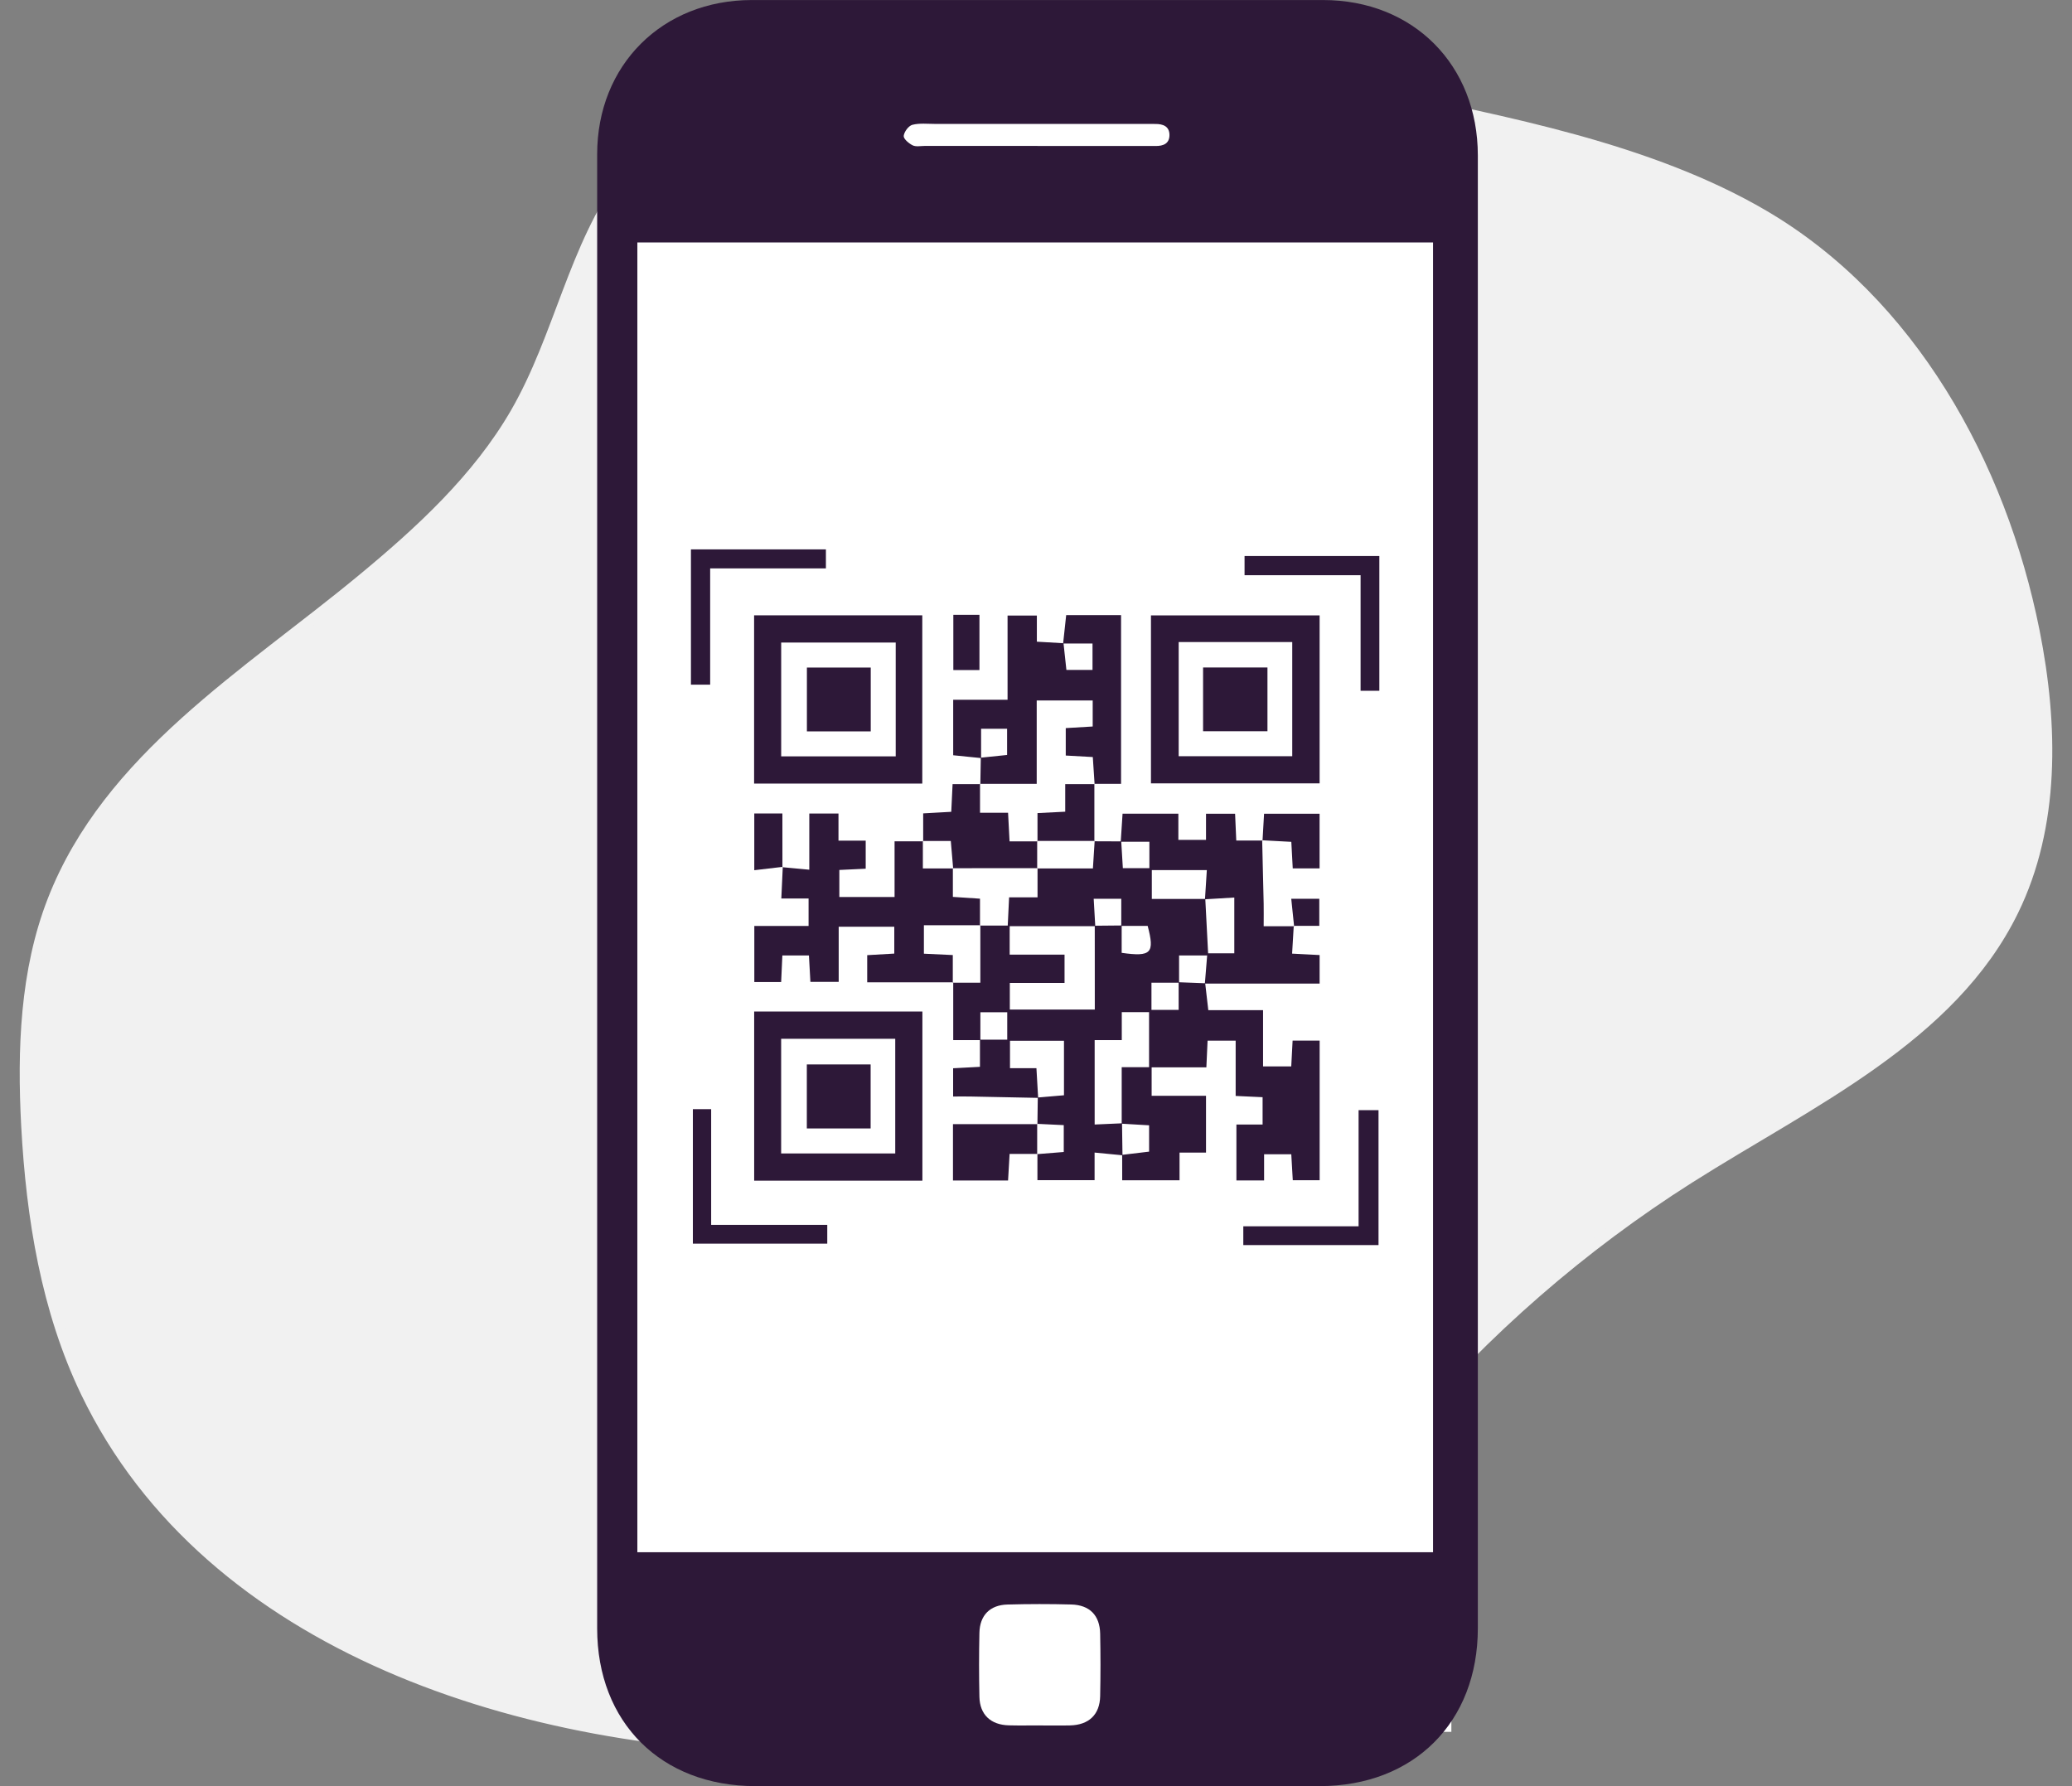 <svg width="58" height="50" viewBox="0 0 58 50" fill="none" xmlns="http://www.w3.org/2000/svg">
<rect x="0" y="0" width="58" height="50" fill="#808080" stroke="none"/>
<path d="M22.775 48.932C13.025 48.932 5.413 45.208 2.411 38.978C1.44 36.965 0.914 34.596 0.746 31.525C0.649 29.714 0.643 27.359 1.483 25.203C2.733 21.992 5.505 19.845 8.185 17.769C8.836 17.266 9.508 16.741 10.141 16.22C11.744 14.89 13.375 13.405 14.443 11.548C14.975 10.618 15.358 9.605 15.726 8.626C16.201 7.37 16.688 6.068 17.5 4.961C19.225 2.61 21.93 1.68 23.895 1.314C24.938 1.118 26.091 1.018 27.317 1.018C30.791 1.018 34.488 1.802 37.749 2.494L39.334 2.826C42.653 3.518 46.416 4.302 49.373 6.04C53.152 8.257 55.908 12.499 56.94 17.677C57.56 20.797 57.362 23.429 56.346 25.502C54.925 28.402 52.008 30.141 49.185 31.821C48.555 32.196 47.901 32.583 47.28 32.977C44.275 34.883 41.573 37.231 39.255 39.96C38.613 40.716 38.096 41.573 37.594 42.406C36.931 43.504 36.246 44.641 35.279 45.513C33.873 46.779 31.978 47.706 29.8 48.191C27.625 48.675 25.194 48.935 22.772 48.935L22.775 48.932Z" fill="#F1F1F1"/>
<path d="M27.317 1.167C30.776 1.167 34.464 1.951 37.716 2.64L38.461 2.799C38.738 2.857 39.018 2.915 39.301 2.976C42.608 3.665 46.359 4.445 49.294 6.171C53.033 8.367 55.765 12.572 56.79 17.708C57.405 20.794 57.21 23.395 56.209 25.435C54.81 28.293 51.911 30.022 49.106 31.69C48.473 32.065 47.822 32.455 47.198 32.849C44.177 34.761 41.467 37.121 39.139 39.862C38.488 40.628 37.968 41.491 37.466 42.326C36.779 43.467 36.131 44.543 35.178 45.4C33.791 46.648 31.92 47.562 29.766 48.044C27.6 48.529 25.182 48.785 22.772 48.785C18.428 48.785 14.327 47.995 10.908 46.501C6.95 44.772 4.136 42.22 2.544 38.917C1.583 36.923 1.06 34.572 0.896 31.522C0.798 29.726 0.792 27.393 1.623 25.264C2.858 22.093 5.611 19.958 8.276 17.894C8.927 17.387 9.602 16.866 10.235 16.342C11.848 15.006 13.49 13.509 14.573 11.63C15.115 10.691 15.498 9.672 15.869 8.684C16.338 7.437 16.825 6.147 17.625 5.055C19.319 2.747 21.984 1.829 23.922 1.469C24.956 1.274 26.1 1.176 27.317 1.176M27.317 0.871C26.14 0.871 24.984 0.96 23.867 1.17C21.309 1.649 18.899 2.805 17.378 4.875C15.918 6.864 15.526 9.364 14.309 11.478C13.256 13.304 11.65 14.777 10.04 16.107C6.846 18.751 2.913 21.105 1.337 25.155C0.558 27.158 0.479 29.375 0.594 31.531C0.734 34.111 1.154 36.715 2.274 39.042C5.754 46.272 14.665 49.084 22.775 49.084C25.264 49.084 27.676 48.819 29.836 48.337C31.85 47.886 33.837 47.017 35.385 45.623C37.101 44.08 37.889 41.808 39.377 40.057C41.67 37.356 44.375 35.002 47.366 33.105C50.745 30.964 54.722 29.165 56.486 25.566C57.673 23.145 57.618 20.291 57.092 17.644C56.151 12.923 53.596 8.337 49.453 5.903C46.228 4.009 42.148 3.259 38.528 2.497C35.032 1.762 31.074 0.862 27.317 0.862V0.871Z" fill="#F1F1F1"/>
<rect x="17.635" y="2.759" width="22.992" height="45.721" fill="white"/>
<path d="M41.368 25.024C41.368 31.876 41.368 38.728 41.368 45.581C41.368 48.209 39.578 49.998 36.943 49.999C31.677 50 26.411 50 21.145 49.999C18.506 49.999 16.716 48.215 16.716 45.585C16.716 31.829 16.716 18.074 16.716 4.318C16.716 1.82 18.54 0.002 21.045 0.001C26.375 -0 31.704 -0 37.034 0.001C39.559 0.001 41.367 1.815 41.368 4.352C41.369 11.242 41.368 18.133 41.368 25.023V25.024ZM40.114 43.452V6.787H17.841V43.452H40.114ZM29.076 48.301C29.368 48.301 29.659 48.307 29.951 48.3C30.48 48.288 30.786 47.998 30.796 47.48C30.808 46.896 30.808 46.313 30.796 45.73C30.786 45.22 30.502 44.929 29.988 44.915C29.393 44.899 28.796 44.9 28.2 44.916C27.71 44.929 27.426 45.219 27.416 45.711C27.403 46.306 27.403 46.903 27.416 47.499C27.427 47.998 27.731 48.285 28.24 48.298C28.518 48.306 28.798 48.3 29.077 48.3L29.076 48.301ZM29.04 4.087C29.75 4.087 30.46 4.087 31.169 4.087C31.562 4.087 31.955 4.084 32.347 4.087C32.565 4.089 32.737 4.02 32.736 3.777C32.734 3.534 32.554 3.469 32.34 3.47C32.239 3.47 32.137 3.469 32.036 3.469C30.084 3.469 28.133 3.469 26.181 3.469C25.966 3.469 25.742 3.442 25.539 3.494C25.433 3.522 25.309 3.689 25.297 3.804C25.288 3.886 25.44 4.015 25.546 4.068C25.639 4.114 25.769 4.085 25.884 4.085C26.935 4.085 27.987 4.085 29.039 4.085L29.04 4.087Z" fill="#2D1838"/>
<path d="M36.215 25.919C36.2 26.169 36.185 26.418 36.169 26.695C36.445 26.71 36.681 26.722 36.939 26.735V27.534C35.869 27.534 34.798 27.534 33.727 27.534C33.749 27.279 33.769 27.023 33.791 26.747H33.005C33.005 27.014 33.005 27.261 33.005 27.509C32.755 27.509 32.504 27.509 32.232 27.509V28.27H32.993V27.496C33.241 27.505 33.488 27.515 33.736 27.524C33.763 27.759 33.791 27.994 33.823 28.277H35.356V29.853H36.145C36.157 29.628 36.17 29.394 36.183 29.13H36.94V33.038H36.188C36.174 32.804 36.161 32.57 36.146 32.311H35.385V33.045H34.61V31.48H35.343V30.714C35.097 30.702 34.862 30.692 34.589 30.679V29.132H33.803C33.792 29.359 33.782 29.594 33.769 29.878H32.237V30.675H33.759V32.265H33.018V33.04H31.413C31.413 32.802 31.413 32.565 31.412 32.328C31.655 32.298 31.897 32.27 32.166 32.238V31.501C31.892 31.485 31.645 31.471 31.399 31.456V29.874H32.165V28.334H31.401V29.116H30.642V31.479C30.912 31.467 31.16 31.456 31.408 31.445C31.412 31.743 31.416 32.041 31.421 32.34C31.176 32.315 30.93 32.292 30.64 32.264V33.037H29.04V32.301L29.032 32.308C29.279 32.289 29.527 32.268 29.777 32.248V31.496C29.507 31.483 29.27 31.471 29.032 31.46L29.04 31.468C29.044 31.219 29.047 30.972 29.05 30.723C29.296 30.702 29.542 30.681 29.783 30.66V29.134H28.272V29.901H29.012C29.03 30.206 29.045 30.47 29.06 30.733C28.427 30.721 27.795 30.707 27.162 30.695C27.012 30.692 26.861 30.695 26.68 30.695V29.904C26.919 29.891 27.154 29.878 27.431 29.864C27.431 29.603 27.431 29.353 27.431 29.103C27.679 29.103 27.928 29.103 28.195 29.103V28.337H27.443V29.116H26.683C26.683 28.546 26.683 28.022 26.683 27.498L26.672 27.509H27.442V25.9L27.433 25.91H28.209C28.223 25.619 28.235 25.386 28.247 25.119H29.043V24.3L29.033 24.311H30.593C30.61 24.036 30.627 23.788 30.642 23.541L30.635 23.55C30.885 23.552 31.135 23.552 31.386 23.553C31.401 23.799 31.415 24.045 31.431 24.302H32.174V23.564H31.372C31.388 23.313 31.405 23.063 31.423 22.778H32.985V23.511H33.759V22.779H34.573C34.584 23.033 34.594 23.268 34.606 23.53H35.343L35.331 23.52C35.346 24.114 35.36 24.707 35.373 25.3C35.377 25.487 35.373 25.675 35.373 25.929H36.226L36.215 25.918L36.215 25.919ZM31.387 25.919V25.16H30.615C30.63 25.432 30.645 25.679 30.659 25.927H28.263V26.723H29.799V27.515H28.267V28.26H30.646C30.646 27.456 30.646 26.685 30.645 25.914L31.398 25.907V26.673C32.227 26.79 32.327 26.682 32.126 25.919C31.887 25.919 31.636 25.919 31.387 25.919ZM33.73 25.174C33.747 24.907 33.764 24.639 33.782 24.357H32.242V25.165H33.739C33.766 25.675 33.792 26.184 33.818 26.686H34.551V25.125C34.256 25.143 33.993 25.159 33.73 25.174Z" fill="#2D1838"/>
<path d="M21.903 24.276C22.138 24.298 22.372 24.319 22.654 24.346V22.773H23.471V23.533H24.233V24.318C23.991 24.33 23.747 24.34 23.495 24.353V25.11H25.041V23.551H25.841L25.833 23.542V24.31H26.68L26.673 24.303V25.107C26.94 25.125 27.184 25.141 27.432 25.157V25.911L27.441 25.901H25.862V26.697C26.121 26.71 26.368 26.722 26.671 26.735V27.51L26.683 27.498C25.888 27.498 25.093 27.498 24.275 27.498V26.738C24.527 26.723 24.772 26.709 25.033 26.694V25.942H23.477V27.486H22.685C22.671 27.234 22.658 27 22.644 26.747H21.9C21.888 27.002 21.877 27.237 21.866 27.49H21.115V25.92H22.634V25.152H21.871C21.886 24.829 21.899 24.547 21.912 24.265L21.902 24.275L21.903 24.276Z" fill="#2D1838"/>
<path d="M27.442 21.95C27.447 21.704 27.451 21.457 27.455 21.21C27.698 21.184 27.944 21.159 28.191 21.134V20.4H27.463V21.221C27.215 21.196 26.967 21.171 26.682 21.142V19.588H28.204V17.231H29.024V17.963C29.298 17.979 29.533 17.993 29.77 18.006C29.797 18.249 29.823 18.494 29.851 18.753H30.582V18.014H29.759C29.787 17.756 29.815 17.497 29.845 17.219H31.381V21.942H30.633L30.64 21.951C30.624 21.703 30.608 21.454 30.59 21.192C30.322 21.177 30.077 21.163 29.833 21.15V20.382C30.098 20.366 30.343 20.352 30.587 20.337V19.608H29.02V21.942H27.433L27.442 21.95Z" fill="#2D1838"/>
<path d="M25.82 33.051H21.111V28.316H25.82V33.051ZM25.06 32.289V29.079H21.866V32.289H25.06Z" fill="#2D1838"/>
<path d="M32.218 21.929V17.227H36.939V21.929H32.218ZM32.994 17.973V21.169H36.173V17.973H32.994Z" fill="#2D1838"/>
<path d="M25.817 21.935H21.109V17.225H25.817V21.935ZM25.073 17.987H21.867V21.173H25.073V17.987Z" fill="#2D1838"/>
<path d="M25.842 23.551V22.769C26.107 22.754 26.353 22.741 26.628 22.725C26.64 22.479 26.651 22.245 26.665 21.951C26.927 21.951 27.184 21.951 27.442 21.951L27.433 21.942V22.751H28.218C28.233 23.031 28.246 23.276 28.26 23.552H29.042L29.033 23.542C29.033 23.799 29.033 24.056 29.033 24.312L29.043 24.302C28.253 24.302 27.464 24.303 26.674 24.304L26.681 24.311C26.66 24.062 26.639 23.815 26.615 23.542H25.833L25.842 23.552V23.551Z" fill="#2D1838"/>
<path d="M19.879 15.91V19.166H19.341V15.379H23.119V15.911H19.879V15.91Z" fill="#2D1838"/>
<path d="M38.03 34.328V31.077H38.588V34.854H34.803V34.328H38.03Z" fill="#2D1838"/>
<path d="M38.086 16.102H34.838V15.565H38.611V19.337H38.086V16.103V16.102Z" fill="#2D1838"/>
<path d="M29.041 32.302H28.261C28.247 32.555 28.234 32.789 28.218 33.046H26.676V31.469C27.477 31.469 28.259 31.469 29.041 31.469L29.033 31.461C29.033 31.744 29.033 32.026 29.033 32.309L29.041 32.302Z" fill="#2D1838"/>
<path d="M30.634 21.941C30.634 22.477 30.634 23.014 30.634 23.55L30.642 23.541H29.032L29.042 23.55V22.761C29.316 22.747 29.55 22.735 29.818 22.722V21.951H30.641L30.633 21.941H30.634Z" fill="#2D1838"/>
<path d="M35.341 23.531C35.355 23.292 35.369 23.053 35.384 22.779H36.938V24.309H36.187C36.174 24.067 36.16 23.821 36.147 23.566C35.857 23.551 35.594 23.537 35.33 23.522L35.34 23.531H35.341Z" fill="#2D1838"/>
<path d="M21.912 24.266C21.656 24.296 21.4 24.326 21.114 24.36V22.771H21.901C21.901 23.276 21.901 23.777 21.902 24.276C21.903 24.276 21.912 24.266 21.912 24.266Z" fill="#2D1838"/>
<path d="M26.686 17.211H27.417V18.757H26.686V17.211Z" fill="#2D1838"/>
<path d="M36.225 25.93C36.199 25.684 36.174 25.437 36.145 25.159H36.93V25.918C36.687 25.918 36.45 25.918 36.214 25.918L36.225 25.93Z" fill="#2D1838"/>
<path d="M24.371 29.797V31.589H22.585V29.797H24.371Z" fill="#2D1838"/>
<path d="M33.677 20.47V18.685H35.479V20.47H33.677Z" fill="#2D1838"/>
<path d="M24.374 18.687V20.474H22.587V18.687H24.374Z" fill="#2D1838"/>
<path d="M19.907 34.288H23.157V34.814H19.395V31.049H19.907V34.288Z" fill="#2D1838"/>
</svg>
